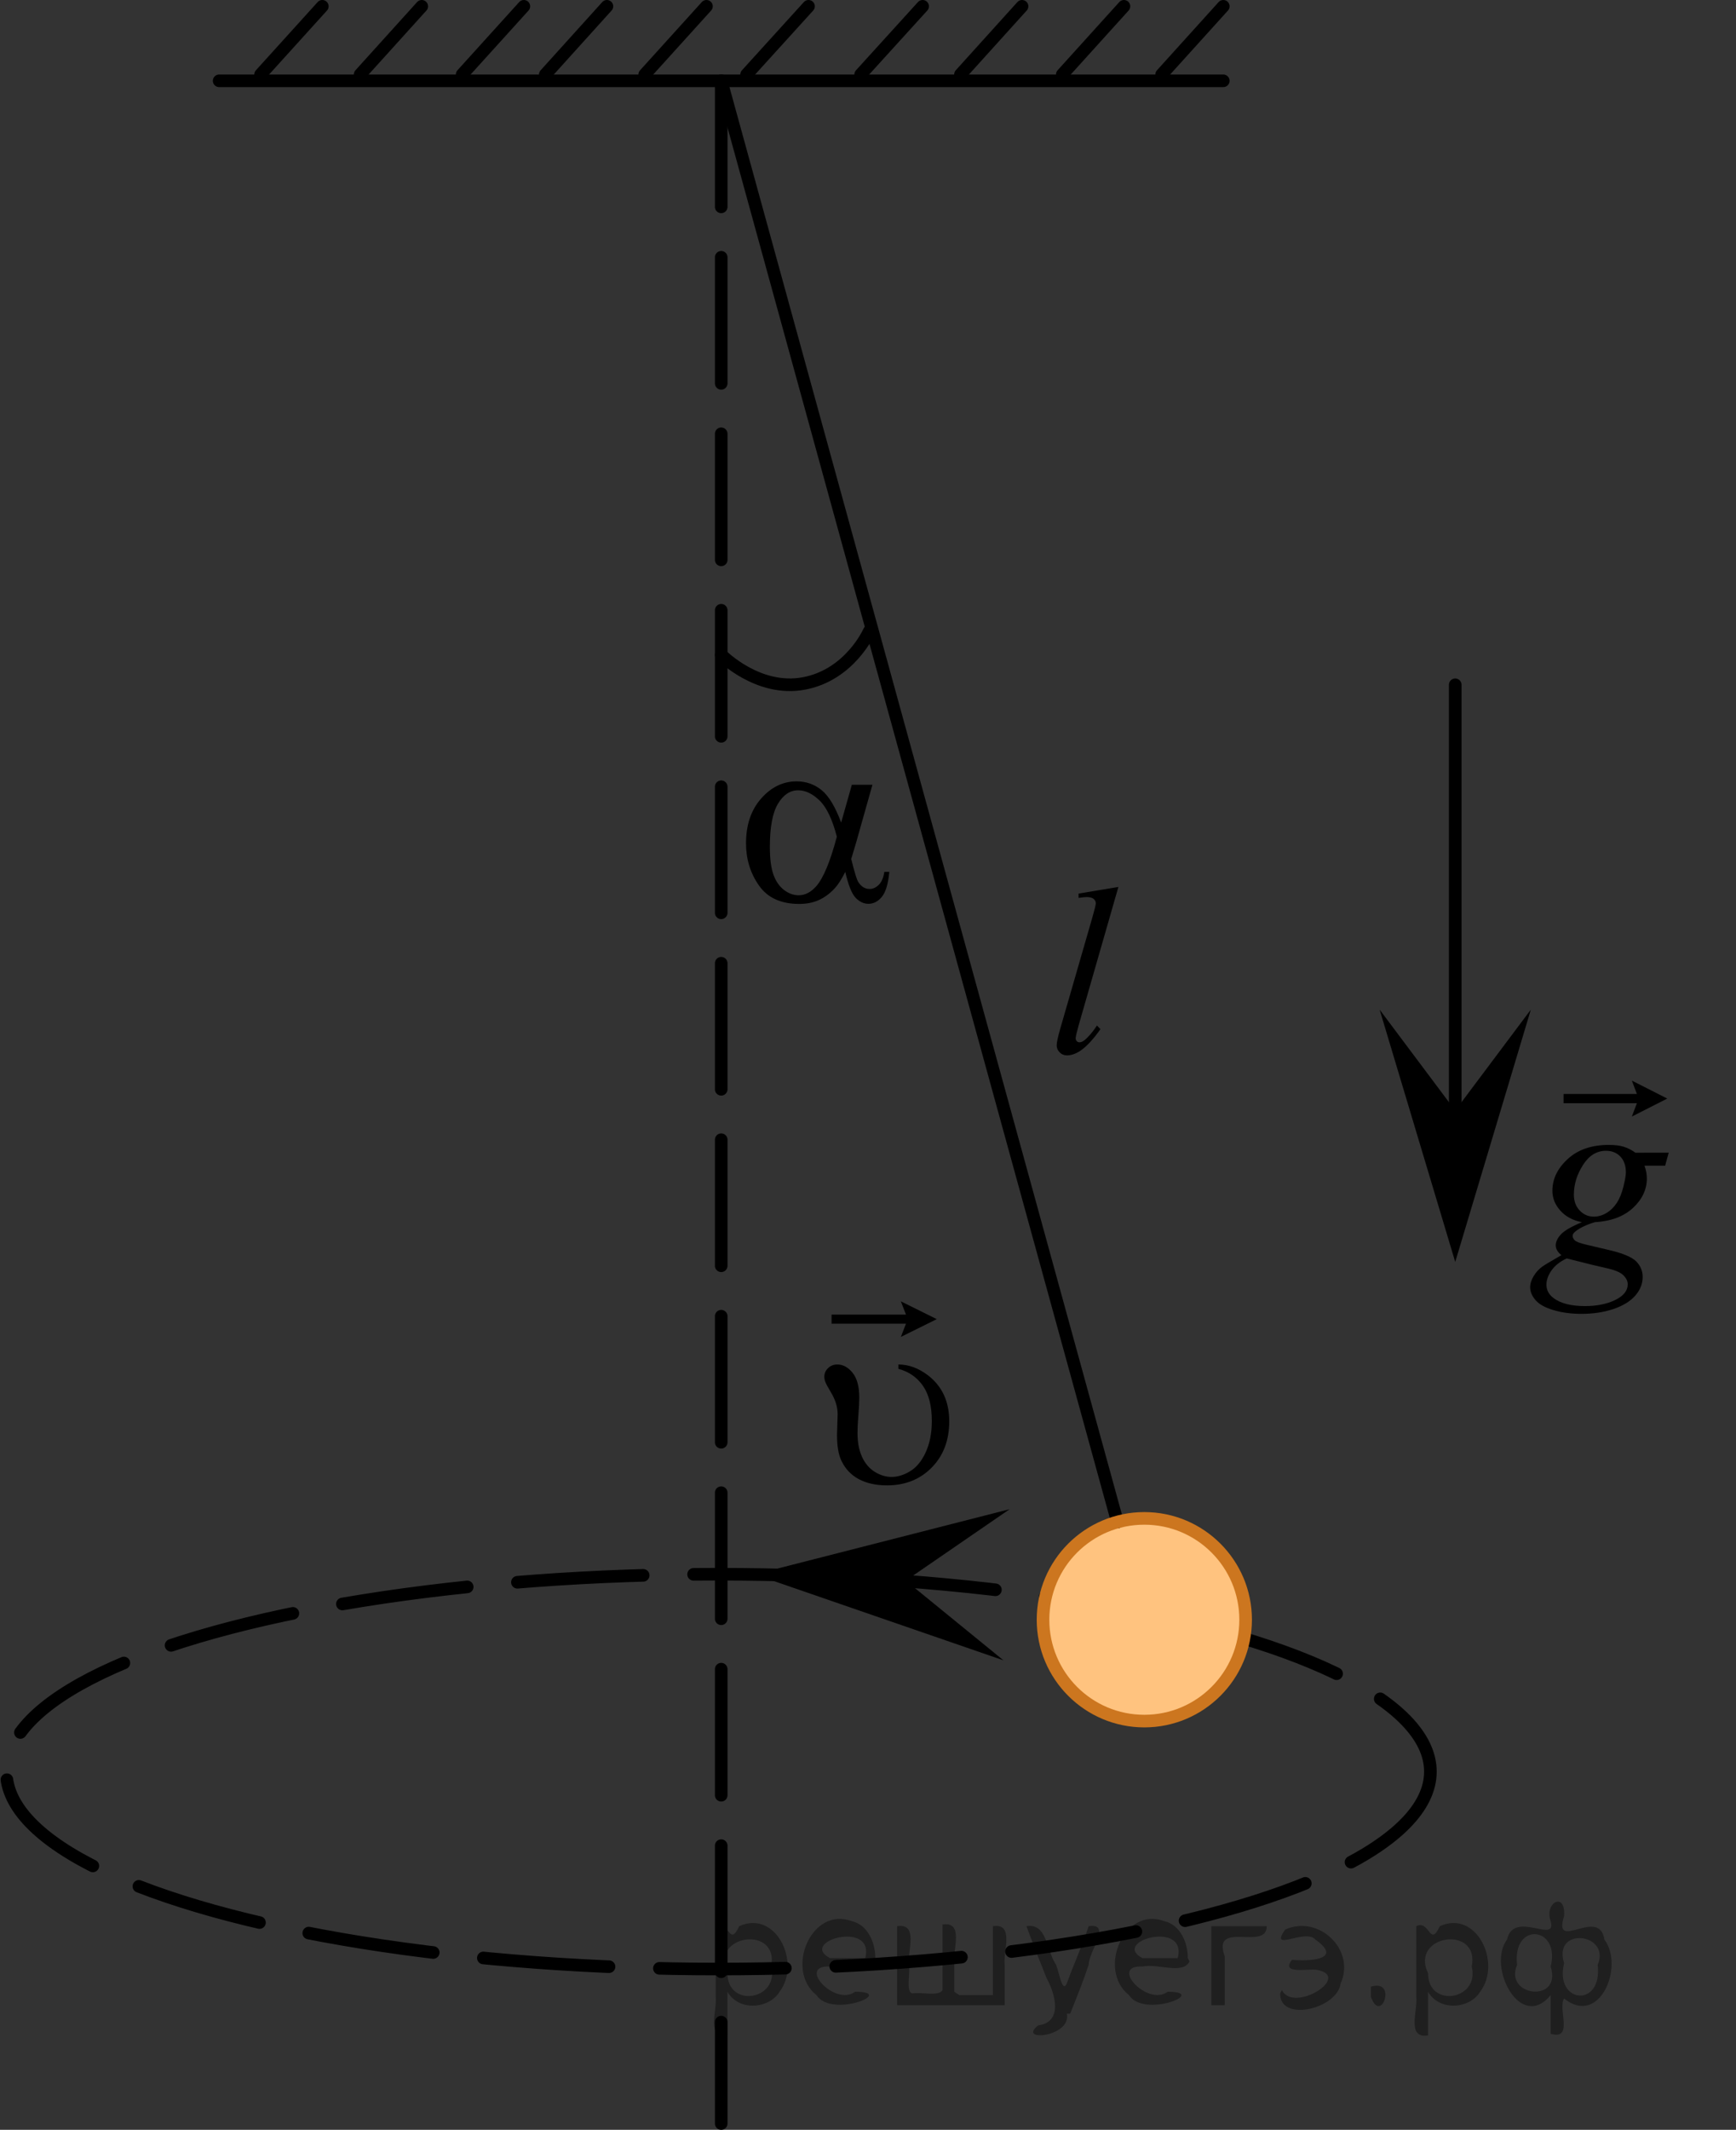 <?xml version="1.0" encoding="utf-8"?>
<!-- Generator: Adobe Illustrator 28.0.0, SVG Export Plug-In . SVG Version: 6.00 Build 0)  -->
<svg version="1.1" id="Слой_1" xmlns="http://www.w3.org/2000/svg" xmlns:xlink="http://www.w3.org/1999/xlink" x="0px" y="0px"
	 width="103.331px" height="126.715px" viewBox="0 0 103.331 126.715" enable-background="new 0 0 103.331 126.715"
	 xml:space="preserve">
<rect x="0" y="0" width="103.331" height="126.715" fill="#333333" stroke="none"/>
<line fill="none" stroke="#000000" stroke-width="0.75" stroke-linecap="round" stroke-linejoin="round" stroke-miterlimit="10" stroke-dasharray="7.5,3" x1="42.928" y1="4.808" x2="42.928" y2="126.34"/>
<ellipse fill="none" stroke="#000000" stroke-width="0.75" stroke-linecap="round" stroke-linejoin="round" stroke-miterlimit="10" stroke-dasharray="7.5,3" cx="42.758" cy="105.404" rx="42.383" ry="11.745"/>
<g>
	
		<line fill="none" stroke="#000000" stroke-width="0.75" stroke-linecap="round" stroke-linejoin="round" stroke-miterlimit="10" x1="13.044" y1="4.808" x2="72.813" y2="4.808"/>
	
		<line fill="none" stroke="#000000" stroke-width="0.75" stroke-linecap="round" stroke-linejoin="round" stroke-miterlimit="10" x1="15.511" y1="4.433" x2="19.185" y2="0.375"/>
	
		<line fill="none" stroke="#000000" stroke-width="0.75" stroke-linecap="round" stroke-linejoin="round" stroke-miterlimit="10" x1="21.435" y1="4.433" x2="25.104" y2="0.375"/>
	
		<line fill="none" stroke="#000000" stroke-width="0.75" stroke-linecap="round" stroke-linejoin="round" stroke-miterlimit="10" x1="27.507" y1="4.433" x2="31.181" y2="0.375"/>
	
		<line fill="none" stroke="#000000" stroke-width="0.75" stroke-linecap="round" stroke-linejoin="round" stroke-miterlimit="10" x1="32.458" y1="4.433" x2="36.125" y2="0.375"/>
	
		<line fill="none" stroke="#000000" stroke-width="0.75" stroke-linecap="round" stroke-linejoin="round" stroke-miterlimit="10" x1="38.376" y1="4.433" x2="42.05" y2="0.375"/>
	
		<line fill="none" stroke="#000000" stroke-width="0.75" stroke-linecap="round" stroke-linejoin="round" stroke-miterlimit="10" x1="44.44" y1="4.433" x2="48.125" y2="0.375"/>
	
		<line fill="none" stroke="#000000" stroke-width="0.75" stroke-linecap="round" stroke-linejoin="round" stroke-miterlimit="10" x1="51.229" y1="4.433" x2="54.917" y2="0.375"/>
	
		<line fill="none" stroke="#000000" stroke-width="0.75" stroke-linecap="round" stroke-linejoin="round" stroke-miterlimit="10" x1="57.167" y1="4.433" x2="60.835" y2="0.375"/>
	
		<line fill="none" stroke="#000000" stroke-width="0.75" stroke-linecap="round" stroke-linejoin="round" stroke-miterlimit="10" x1="63.229" y1="4.433" x2="66.9" y2="0.375"/>
	
		<line fill="none" stroke="#000000" stroke-width="0.75" stroke-linecap="round" stroke-linejoin="round" stroke-miterlimit="10" x1="69.144" y1="4.433" x2="72.813" y2="0.375"/>
</g>
<circle fill="#FFFFFF" cx="68.113" cy="96.367" r="6.03"/>
<circle opacity="0.5" fill="#FF8800" cx="68.113" cy="96.367" r="6.03"/>
<line fill="none" stroke="#000000" stroke-width="0.75" stroke-linecap="round" stroke-linejoin="round" stroke-miterlimit="10" x1="66.514" y1="90.555" x2="42.928" y2="4.808"/>
<circle fill="none" stroke="#CC761F" stroke-width="0.75" stroke-linecap="round" stroke-linejoin="round" stroke-miterlimit="10" cx="68.113" cy="96.367" r="6.03"/>
<path fill="none" stroke="#000000" stroke-width="0.75" stroke-linecap="round" stroke-linejoin="round" stroke-miterlimit="10" d="
	M42.932,38.958c0,0,2.18,2.226,4.928,1.703c2.749-0.521,3.88-3.104,3.88-3.104"/>
<g>
	<g>
		<g>
			<g>
				<g>
					<g>
						<g>
							<g>
								<g>
									<g>
										<g>
											<g>
												<g>
													<g>
														<defs>
															<rect id="SVGID_1_" x="41.5" y="42.399" width="15.125" height="15.316"/>
														</defs>
														<clipPath id="SVGID_00000136388818350925473770000014396191081336838057_">
															<use xlink:href="#SVGID_1_"  overflow="visible"/>
														</clipPath>
														<g clip-path="url(#SVGID_00000136388818350925473770000014396191081336838057_)">
															<g enable-background="new    ">
																<path d="M50.704,46.689h1.226l-0.96,3.403c-0.065,0.215-0.165,0.551-0.303,1.01
																	c0.188,0.768,0.327,1.227,0.421,1.377c0.178,0.274,0.401,0.411,0.672,0.411
																	c0.197,0,0.379-0.082,0.547-0.247c0.167-0.165,0.278-0.421,0.332-0.77h0.296
																	c-0.069,0.718-0.218,1.214-0.447,1.488c-0.229,0.274-0.493,0.412-0.794,0.412
																	c-0.28,0-0.535-0.12-0.765-0.359c-0.229-0.24-0.435-0.753-0.616-1.541
																	c-0.217,0.434-0.429,0.763-0.635,0.987c-0.291,0.309-0.606,0.54-0.945,0.692
																	c-0.34,0.152-0.727,0.228-1.16,0.228c-1.087,0-1.888-0.366-2.4-1.1
																	c-0.512-0.733-0.768-1.568-0.768-2.505c0-1.097,0.3-1.986,0.901-2.667
																	c0.601-0.681,1.305-1.021,2.111-1.021c0.561,0,1.057,0.173,1.485,0.52
																	c0.428,0.347,0.816,0.991,1.166,1.933L50.704,46.689z M49.811,49.778
																	c-0.267-1.027-0.608-1.744-1.026-2.15c-0.419-0.406-0.845-0.609-1.278-0.609
																	c-0.482,0-0.883,0.268-1.203,0.804c-0.32,0.536-0.48,1.39-0.48,2.562
																	c0,0.693,0.069,1.238,0.207,1.634s0.346,0.703,0.624,0.92s0.572,0.325,0.882,0.325
																	c0.38,0,0.727-0.177,1.042-0.531C49.005,52.253,49.416,51.269,49.811,49.778z"/>
															</g>
														</g>
													</g>
												</g>
											</g>
										</g>
									</g>
								</g>
							</g>
						</g>
					</g>
				</g>
			</g>
		</g>
	</g>
</g>
<g>
	<g>
		<g>
			<g>
				<g>
					<g>
						<g>
							<g>
								<defs>
									
										<rect id="SVGID_00000085966724553274766810000001606722125403491202_" x="46.446" y="74.037" width="13.427" height="17.555"/>
								</defs>
								<clipPath id="SVGID_00000092447902877684812550000007318249888463886763_">
									<use xlink:href="#SVGID_00000085966724553274766810000001606722125403491202_"  overflow="visible"/>
								</clipPath>
								<g clip-path="url(#SVGID_00000092447902877684812550000007318249888463886763_)">
									<g enable-background="new    ">
									</g>
								</g>
							</g>
						</g>
					</g>
				</g>
			</g>
		</g>
	</g>
	<g>
		<g>
			<g>
				<g>
					<g>
						<g>
							<g>
								<defs>
									
										<rect id="SVGID_00000183230311361860355010000016644489886636659865_" x="45.981" y="74.396" width="13.881" height="17.871"/>
								</defs>
								<clipPath id="SVGID_00000096037340387272338380000016149817295008971950_">
									<use xlink:href="#SVGID_00000183230311361860355010000016644489886636659865_"  overflow="visible"/>
								</clipPath>
								<g clip-path="url(#SVGID_00000096037340387272338380000016149817295008971950_)">
									<g enable-background="new    ">
										<path d="M53.474,81.439v-0.259c0.606,0,1.192,0.215,1.759,0.643c0.846,0.65,1.268,1.563,1.268,2.739
											c0,1.128-0.348,2.044-1.043,2.751c-0.696,0.706-1.584,1.06-2.662,1.06c-0.656,0-1.217-0.125-1.682-0.373
											c-0.465-0.249-0.81-0.619-1.039-1.111c-0.17-0.359-0.254-0.866-0.254-1.522l0.037-1.232
											c0-0.424-0.132-0.855-0.396-1.292c-0.184-0.306-0.298-0.519-0.343-0.643
											c-0.035-0.094-0.053-0.192-0.053-0.296c0-0.196,0.075-0.366,0.225-0.509
											c0.148-0.143,0.33-0.215,0.544-0.215c0.343,0,0.647,0.165,0.913,0.495s0.398,0.822,0.398,1.477
											c0,0.256-0.017,0.595-0.051,1.016c-0.035,0.421-0.053,0.791-0.053,1.111c0,0.541,0.09,1.008,0.268,1.398
											c0.18,0.392,0.432,0.689,0.758,0.891c0.325,0.201,0.66,0.303,1.002,0.303
											c0.358,0,0.727-0.113,1.103-0.34c0.378-0.227,0.688-0.604,0.929-1.13s0.362-1.147,0.362-1.86
											c0-0.892-0.178-1.589-0.53-2.094S54.095,81.606,53.474,81.439z"/>
									</g>
								</g>
							</g>
						</g>
					</g>
				</g>
			</g>
		</g>
		<g>
			<g>
				<g>
					<g>
						<g>
							<g>
								<defs>
									
										<rect id="SVGID_00000083773391233803615610000017545435175389611957_" x="45.981" y="74.396" width="13.881" height="17.871"/>
								</defs>
								<clipPath id="SVGID_00000152965812624962560530000005243820863938320272_">
									<use xlink:href="#SVGID_00000083773391233803615610000017545435175389611957_"  overflow="visible"/>
								</clipPath>
								<g clip-path="url(#SVGID_00000152965812624962560530000005243820863938320272_)">
									<g enable-background="new    ">
										<path d="M53.621,79.541l0.305-0.786h-4.428v-0.544h4.428l-0.305-0.787l2.137,1.059L53.621,79.541z"/>
									</g>
								</g>
							</g>
						</g>
					</g>
				</g>
			</g>
		</g>
	</g>
</g>
<line fill="none" stroke="#000000" stroke-width="0.75" stroke-linecap="round" stroke-linejoin="round" stroke-miterlimit="10" x1="86.619" y1="40.741" x2="86.619" y2="66.297"/>
<polygon points="53.912,94.04 59.728,98.782 44.913,93.67 60.097,89.79 "/>
<polygon points="86.619,66.074 91.119,60.068 86.619,75.08 82.119,60.068 "/>
<g>
	<g>
		<g>
			<g>
				<g>
					<g>
						<g>
							<g>
								<g>
									<g>
										<g>
											<g>
												<g>
													<g>
														<defs>
															
																<rect id="SVGID_00000178901910420003554730000017585569707762360479_" x="88.268" y="60.978" width="15.063" height="20.838"/>
														</defs>
														<clipPath id="SVGID_00000047748091931646659380000015739113917825023632_">
															<use xlink:href="#SVGID_00000178901910420003554730000017585569707762360479_"  overflow="visible"/>
														</clipPath>
														<g clip-path="url(#SVGID_00000047748091931646659380000015739113917825023632_)">
															<g enable-background="new    ">
																<path d="M99.326,68.58l-0.213,0.776H97.885c0.094,0.269,0.14,0.52,0.14,0.754
																	c0,0.656-0.274,1.241-0.823,1.754c-0.554,0.512-1.313,0.796-2.279,0.851
																	c-0.519,0.159-0.909,0.348-1.169,0.566c-0.098,0.08-0.146,0.162-0.146,0.246
																	c0,0.1,0.044,0.19,0.132,0.273c0.089,0.082,0.311,0.166,0.67,0.25l1.426,0.336
																	c0.789,0.19,1.31,0.413,1.566,0.672c0.249,0.264,0.374,0.566,0.374,0.91
																	c0,0.408-0.147,0.781-0.444,1.119s-0.731,0.604-1.302,0.795c-0.57,0.191-1.201,0.287-1.893,0.287
																	c-0.607,0-1.162-0.073-1.661-0.221c-0.5-0.146-0.858-0.344-1.074-0.593
																	c-0.215-0.249-0.323-0.505-0.323-0.769c0-0.214,0.07-0.436,0.21-0.668s0.315-0.421,0.525-0.57
																	c0.133-0.095,0.507-0.318,1.125-0.672c-0.226-0.179-0.338-0.375-0.338-0.59
																	c0-0.198,0.099-0.41,0.297-0.634c0.199-0.224,0.619-0.47,1.262-0.738
																	c-0.54-0.104-0.967-0.334-1.283-0.686c-0.316-0.353-0.475-0.746-0.475-1.18
																	c0-0.706,0.306-1.338,0.916-1.895c0.609-0.558,1.422-0.836,2.437-0.836
																	c0.368,0,0.669,0.037,0.904,0.112s0.463,0.191,0.684,0.351H99.326z M93.254,74.871
																	c-0.398,0.184-0.697,0.42-0.901,0.709c-0.203,0.288-0.305,0.571-0.305,0.851
																	c0,0.328,0.146,0.599,0.441,0.812c0.421,0.309,1.039,0.463,1.853,0.463
																	c0.7,0,1.3-0.12,1.797-0.361c0.498-0.242,0.747-0.554,0.747-0.936
																	c0-0.194-0.093-0.378-0.276-0.553c-0.184-0.174-0.54-0.315-1.069-0.425
																	C95.251,75.371,94.489,75.184,93.254,74.871z M96.776,69.751c0-0.398-0.109-0.711-0.327-0.94
																	c-0.219-0.23-0.504-0.344-0.856-0.344c-0.555,0-1.012,0.282-1.371,0.847
																	c-0.36,0.565-0.541,1.153-0.541,1.765c0,0.384,0.115,0.697,0.346,0.94
																	c0.231,0.244,0.51,0.365,0.838,0.365c0.26,0,0.511-0.071,0.754-0.216
																	c0.242-0.144,0.447-0.344,0.614-0.597c0.166-0.254,0.299-0.577,0.397-0.971
																	C96.726,70.209,96.776,69.926,96.776,69.751z"/>
															</g>
														</g>
													</g>
												</g>
											</g>
										</g>
									</g>
								</g>
							</g>
						</g>
					</g>
				</g>
			</g>
		</g>
	</g>
	<g>
		<g>
			<g>
				<g>
					<g>
						<g>
							<g>
								<g>
									<g>
										<g>
											<g>
												<g>
													<g>
														<defs>
															
																<rect id="SVGID_00000154423916058337565910000006619028544424363696_" x="88.268" y="60.978" width="15.063" height="20.838"/>
														</defs>
														<clipPath id="SVGID_00000057108128200353687880000005094122735911604898_">
															<use xlink:href="#SVGID_00000154423916058337565910000006619028544424363696_"  overflow="visible"/>
														</clipPath>
														<g clip-path="url(#SVGID_00000057108128200353687880000005094122735911604898_)">
															<g enable-background="new    ">
																<path d="M97.131,66.43l0.301-0.795h-4.366v-0.55h4.366l-0.301-0.795l2.108,1.07L97.131,66.43z"/>
															</g>
														</g>
													</g>
												</g>
											</g>
										</g>
									</g>
								</g>
							</g>
						</g>
					</g>
				</g>
			</g>
		</g>
	</g>
</g>
<g>
	<g>
		<defs>
			<rect id="SVGID_00000056429575661074054360000011829525758671015598_" x="60.627" y="49.255" width="8.28" height="16.56"/>
		</defs>
		<clipPath id="SVGID_00000151537062709303573180000003943136483633996971_">
			<use xlink:href="#SVGID_00000056429575661074054360000011829525758671015598_"  overflow="visible"/>
		</clipPath>
		<g clip-path="url(#SVGID_00000151537062709303573180000003943136483633996971_)">
		</g>
	</g>
	<g>
		<defs>
			<polygon id="SVGID_00000018924122279603317650000012790841137304587705_" points="60.64,66.174 68.92,66.174 68.92,49.614 
				60.64,49.614 60.64,66.174 			"/>
		</defs>
		<clipPath id="SVGID_00000168804545490401348120000004366278063387907215_">
			<use xlink:href="#SVGID_00000018924122279603317650000012790841137304587705_"  overflow="visible"/>
		</clipPath>
		<g clip-path="url(#SVGID_00000168804545490401348120000004366278063387907215_)">
			<path d="M66.57,52.768l-2.37,8.247c-0.115,0.412-0.173,0.663-0.173,0.756c0,0.069,0.021,0.127,0.065,0.173
				c0.044,0.047,0.098,0.069,0.163,0.069c0.088,0,0.183-0.039,0.284-0.117c0.24-0.19,0.492-0.483,0.755-0.881
				l0.208,0.215c-0.439,0.62-0.843,1.052-1.213,1.297c-0.273,0.175-0.531,0.263-0.776,0.263
				c-0.176,0-0.322-0.06-0.44-0.18c-0.118-0.12-0.177-0.259-0.177-0.416c0-0.166,0.073-0.508,0.222-1.025
				l1.878-6.502c0.152-0.531,0.229-0.836,0.229-0.914c0-0.111-0.044-0.202-0.132-0.274
				c-0.087-0.071-0.224-0.107-0.408-0.107c-0.106,0-0.269,0.017-0.485,0.049V53.163L66.57,52.768z"/>
		</g>
	</g>
</g>
<g style="stroke:none;fill:#000;fill-opacity:0.4" > <path d="m 43.3,118.6 c 0,0.8 0,1.6 0,2.5 -1.3,0.2 -0.6,-1.5 -0.7,-2.3 0,-1.4 0,-2.8 0,-4.2 0.8,-0.4 0.8,1.3 1.4,0.0 2.2,-1.0 3.7,2.2 2.4,3.9 -0.6,1.0 -2.4,1.2 -3.1,0.0 z m 2.6,-1.6 c 0.5,-2.5 -3.7,-1.9 -2.6,0.4 0.0,2.1 3.1,1.6 2.6,-0.4 z" /> <path d="m 52.2,116.7 c -0.4,0.8 -1.9,0.1 -2.8,0.3 -2.0,-0.1 0.3,2.4 1.5,1.5 2.5,0.0 -1.4,1.6 -2.3,0.2 -1.9,-1.5 -0.3,-5.3 2.1,-4.4 0.9,0.2 1.4,1.2 1.4,2.2 z m -0.7,-0.2 c 0.6,-2.3 -4.0,-1.0 -2.1,0.0 0.7,0 1.4,-0.0 2.1,-0.0 z" /> <path d="m 57.1,118.7 c 0.6,0 1.3,0 2.0,0 0,-1.3 0,-2.7 0,-4.1 1.3,-0.2 0.6,1.5 0.7,2.3 0,0.8 0,1.6 0,2.4 -2.1,0 -4.2,0 -6.4,0 0,-1.5 0,-3.1 0,-4.7 1.3,-0.2 0.6,1.5 0.7,2.3 0.1,0.5 -0.2,1.6 0.2,1.7 0.5,-0.1 1.6,0.2 1.8,-0.2 0,-1.3 0,-2.6 0,-3.9 1.3,-0.2 0.6,1.5 0.7,2.3 0,0.5 0,1.1 0,1.7 z" /> <path d="m 63.5,119.8 c 0.3,1.4 -3.0,1.7 -1.7,0.7 1.5,-0.2 1.0,-1.9 0.5,-2.8 -0.4,-1.0 -0.8,-2.0 -1.2,-3.1 1.2,-0.2 1.2,1.4 1.7,2.2 0.2,0.2 0.4,1.9 0.7,1.2 0.4,-1.1 0.9,-2.2 1.3,-3.4 1.4,-0.2 0.0,1.5 -0.0,2.3 -0.3,0.9 -0.7,1.9 -1.1,2.9 z" /> <path d="m 70.8,116.7 c -0.4,0.8 -1.9,0.1 -2.8,0.3 -2.0,-0.1 0.3,2.4 1.5,1.5 2.5,0.0 -1.4,1.6 -2.3,0.2 -1.9,-1.5 -0.3,-5.3 2.1,-4.4 0.9,0.2 1.4,1.2 1.4,2.2 z m -0.7,-0.2 c 0.6,-2.3 -4.0,-1.0 -2.1,0.0 0.7,0 1.4,-0.0 2.1,-0.0 z" /> <path d="m 72.1,119.3 c 0,-1.5 0,-3.1 0,-4.7 1.1,0 2.2,0 3.3,0 0.0,1.5 -3.3,-0.4 -2.5,1.8 0,0.9 0,1.9 0,2.9 -0.2,0 -0.5,0 -0.7,0 z" /> <path d="m 76.3,118.4 c 0.7,1.4 4.2,-0.8 2.1,-1.2 -0.5,-0.1 -2.2,0.3 -1.5,-0.6 1.0,0.1 3.1,0.0 1.4,-1.2 -0.6,-0.7 -2.8,0.8 -1.8,-0.6 2.0,-0.9 4.2,1.2 3.3,3.2 -0.2,1.5 -3.5,2.3 -3.6,0.7 l 0,-0.1 0,-0.0 0,0 z" /> <path d="m 81.6,118.2 c 1.6,-0.5 0.6,2.3 -0.0,0.6 -0.0,-0.2 0.0,-0.4 0.0,-0.6 z" /> <path d="m 85.0,118.6 c 0,0.8 0,1.6 0,2.5 -1.3,0.2 -0.6,-1.5 -0.7,-2.3 0,-1.4 0,-2.8 0,-4.2 0.8,-0.4 0.8,1.3 1.4,0.0 2.2,-1.0 3.7,2.2 2.4,3.9 -0.6,1.0 -2.4,1.2 -3.1,0.0 z m 2.6,-1.6 c 0.5,-2.5 -3.7,-1.9 -2.6,0.4 0.0,2.1 3.1,1.6 2.6,-0.4 z" /> <path d="m 90.3,116.9 c -0.8,1.9 2.7,2.3 2.0,0.1 0.6,-2.4 -2.3,-2.7 -2.0,-0.1 z m 2.0,4.2 c 0,-0.8 0,-1.6 0,-2.4 -1.8,2.2 -3.8,-1.7 -2.6,-3.3 0.4,-1.8 3.0,0.3 2.6,-1.1 -0.4,-1.1 0.9,-1.8 0.8,-0.3 -0.7,2.2 2.1,-0.6 2.4,1.4 1.2,1.6 -0.3,5.2 -2.4,3.5 -0.4,0.6 0.6,2.5 -0.8,2.1 z m 2.8,-4.2 c 0.8,-1.9 -2.7,-2.3 -2.0,-0.1 -0.6,2.4 2.3,2.7 2.0,0.1 z" /> </g></svg>

<!--File created and owned by https://sdamgia.ru. Copying is prohibited. All rights reserved.-->

